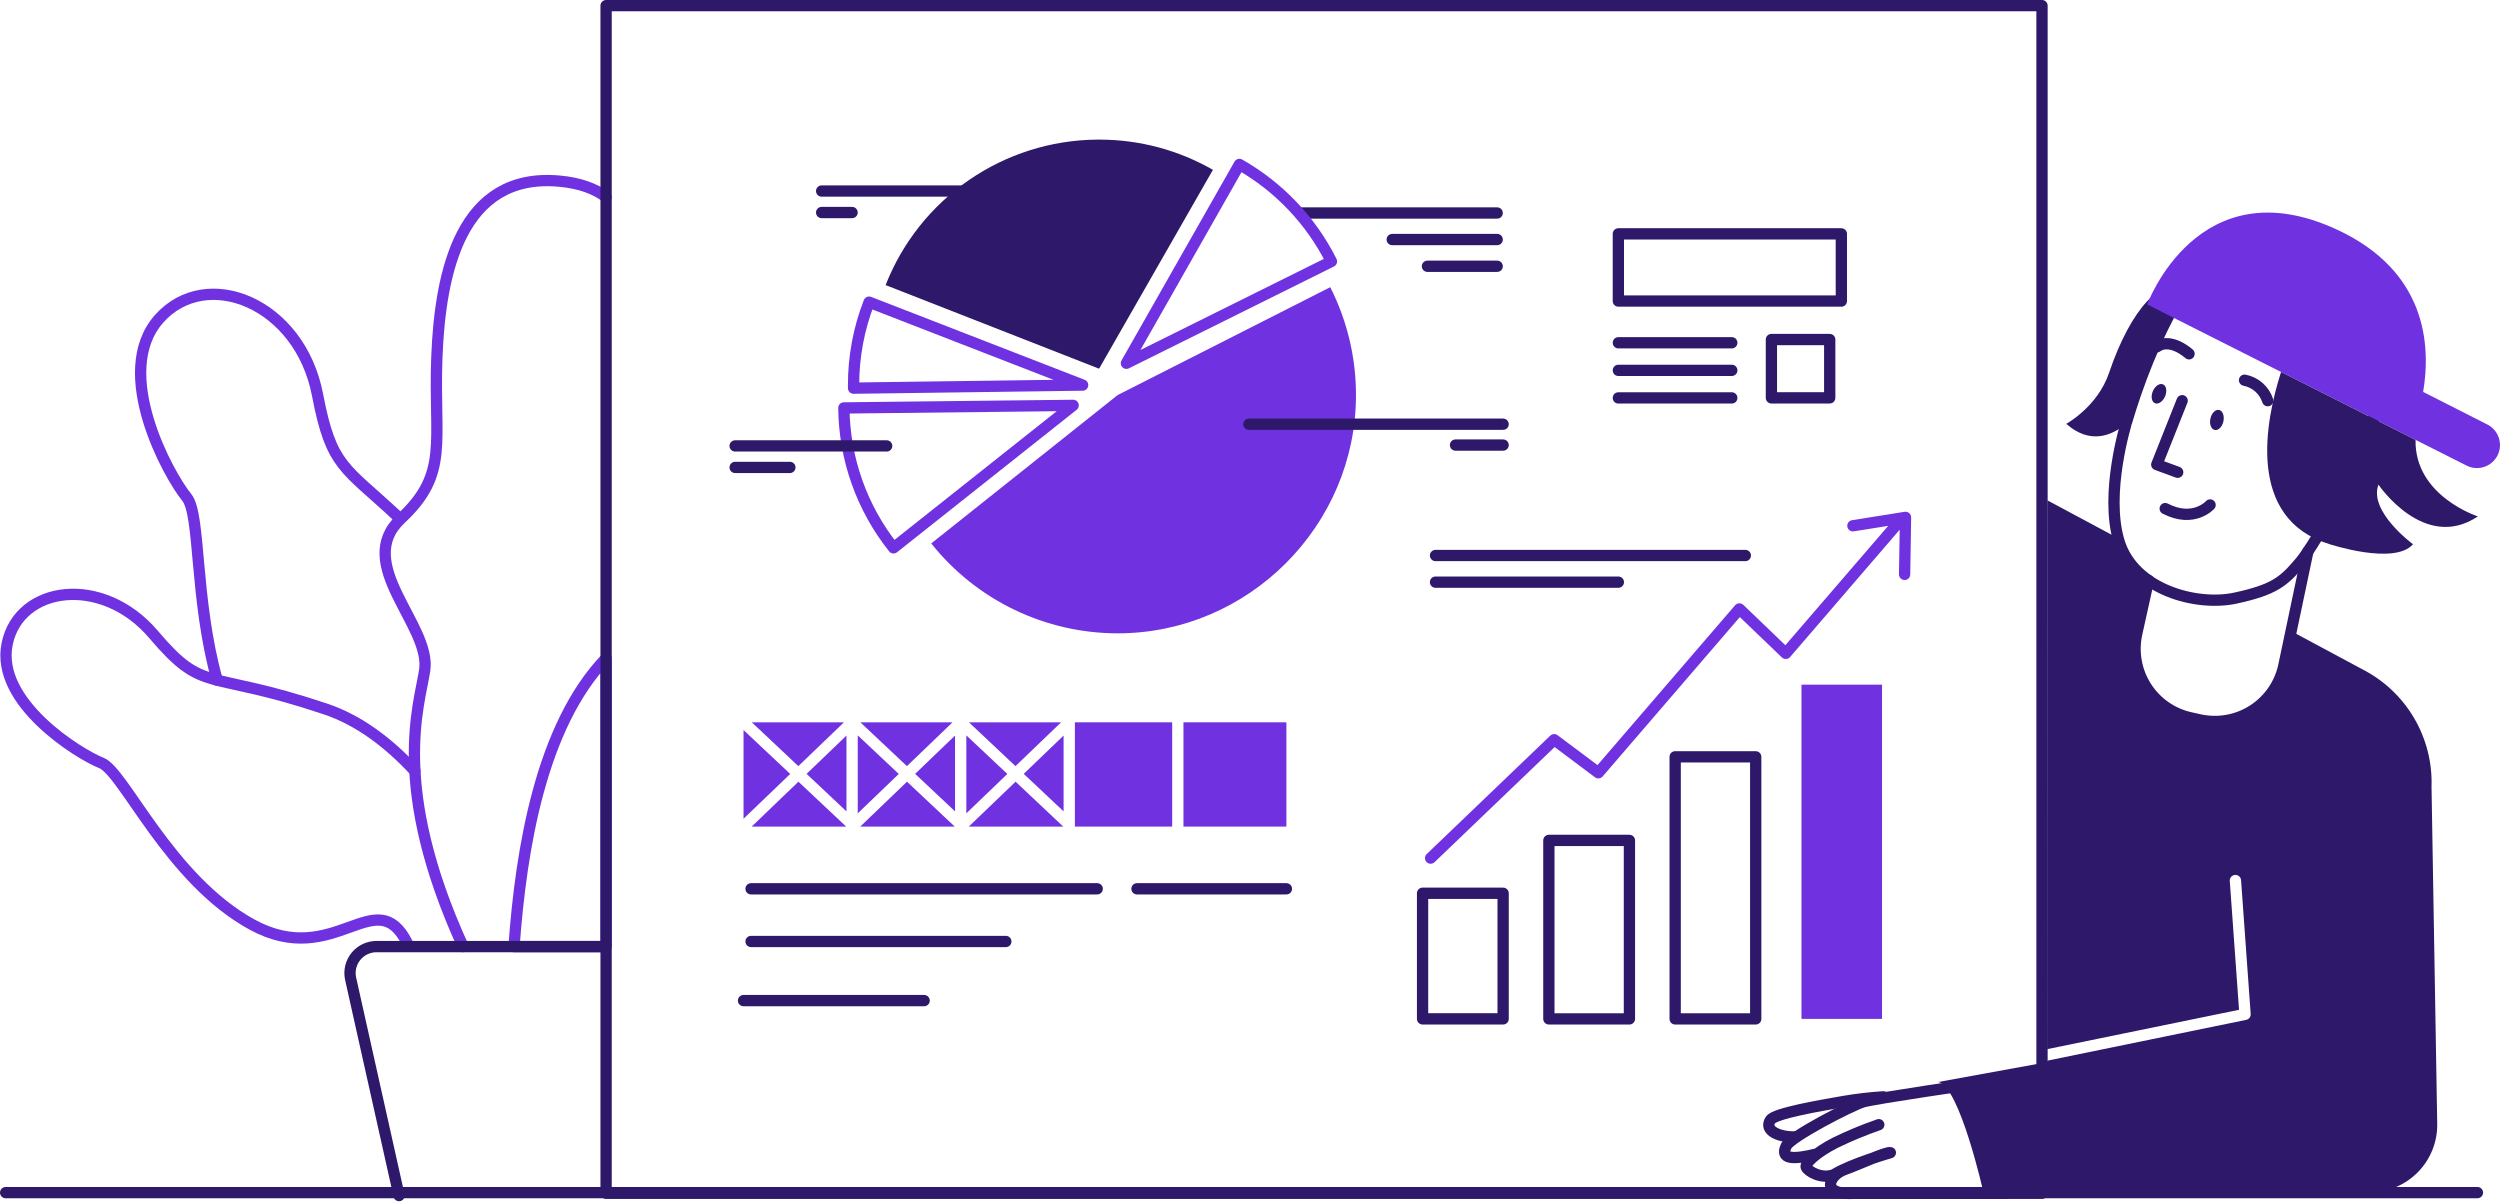 <svg width="1329" height="639" viewBox="0 0 1329 639" fill="none" xmlns="http://www.w3.org/2000/svg">
<path d="M211.67 274.79C183 248 176.18 248.43 168.82 210C159.43 160.92 109.62 141.1 84.51 169.56C59.4 198.02 89.59 252.56 99.29 264.43C106.7 273.52 103.36 318.36 115.47 361.63" stroke="#7032E1" stroke-width="6" stroke-linecap="round" stroke-linejoin="round"/>
<path d="M220.56 409.91C206.56 394.78 190.74 382.84 173.06 376.91C109.15 355.47 108.84 369.34 81.65 337.31C54.46 305.28 10.15 311.2 3.8 342.31C-2.55 373.42 41.95 400.87 53.92 405.6C65.89 410.33 90 467.44 134 491.51C178 515.58 199.77 468.22 216.51 501.29" stroke="#7032E1" stroke-width="6" stroke-linecap="round" stroke-linejoin="round"/>
<path d="M322.2 104.74C316.31 100.3 308.28 97.33 297.65 96.32C244.84 91.32 233.94 144.76 232.23 190.04C230.52 235.32 238.95 251.59 213.17 275.69C187.39 299.79 229.34 332.4 225.77 356.29C223 374.93 207.3 418 246.19 503.21" stroke="#7032E1" stroke-width="6" stroke-linecap="round" stroke-linejoin="round"/>
<path d="M322.2 503.21V349.94C287.72 385.93 277 451 273.25 503.21H322.2Z" stroke="#7032E1" stroke-width="6" stroke-linecap="round" stroke-linejoin="round"/>
<path d="M321.29 503.21H200.37C198.254 503.174 196.156 503.616 194.234 504.503C192.313 505.39 190.616 506.7 189.27 508.334C187.924 509.968 186.965 511.884 186.463 513.94C185.961 515.997 185.929 518.14 186.37 520.21L212.14 635.56" stroke="#2E186A" stroke-width="6" stroke-linecap="round" stroke-linejoin="round"/>
<path d="M1085.53 3H322.2V634.36H1085.53V3Z" stroke="#2E186A" stroke-width="6" stroke-linecap="round" stroke-linejoin="round"/>
<path d="M799.06 474.86H756.24V541.63H799.06V474.86Z" stroke="#2E186A" stroke-width="6" stroke-linecap="round" stroke-linejoin="round"/>
<path d="M866.2 446.76H823.38V541.64H866.2V446.76Z" stroke="#2E186A" stroke-width="6" stroke-linecap="round" stroke-linejoin="round"/>
<path d="M933.339 402.33H890.52V541.64H933.339V402.33Z" stroke="#2E186A" stroke-width="6" stroke-linecap="round" stroke-linejoin="round"/>
<path d="M1000.48 363.96H957.66V541.64H1000.48V363.96Z" fill="#7032E1"/>
<path d="M1014.94 272.77C1014.61 272.485 1014.22 272.275 1013.8 272.154C1013.38 272.033 1012.93 272.005 1012.5 272.07L984.5 276.54C984.111 276.606 983.739 276.747 983.405 276.957C983.071 277.166 982.782 277.439 982.553 277.761C982.325 278.082 982.162 278.445 982.074 278.829C981.986 279.213 981.974 279.611 982.04 280C982.106 280.389 982.247 280.761 982.456 281.095C982.666 281.429 982.939 281.718 983.26 281.947C983.582 282.175 983.945 282.338 984.329 282.426C984.713 282.514 985.111 282.526 985.5 282.46L1003.77 279.55L949.1 343L926.76 321.55C926.466 321.268 926.117 321.049 925.735 320.907C925.354 320.764 924.947 320.7 924.54 320.72C924.136 320.735 923.739 320.831 923.373 321.002C923.007 321.174 922.679 321.418 922.41 321.72L849.24 406.72L828 390.83C827.43 390.403 826.727 390.193 826.016 390.237C825.305 390.281 824.633 390.576 824.12 391.07L758.39 454.07C757.841 454.626 757.532 455.374 757.526 456.155C757.52 456.936 757.82 457.689 758.36 458.252C758.9 458.816 759.639 459.147 760.42 459.175C761.2 459.202 761.961 458.924 762.54 458.4L826.44 397.14L847.89 413.21C848.498 413.666 849.256 413.874 850.012 413.792C850.767 413.71 851.463 413.345 851.96 412.77L924.89 328.03L947.23 349.48C947.524 349.762 947.873 349.981 948.254 350.124C948.636 350.266 949.043 350.33 949.45 350.31C949.854 350.296 950.251 350.199 950.617 350.028C950.983 349.856 951.31 349.612 951.58 349.31L1009.87 281.59L1009.49 305.29C1009.48 305.688 1009.56 306.084 1009.7 306.453C1009.85 306.823 1010.07 307.16 1010.35 307.444C1010.63 307.728 1010.96 307.953 1011.33 308.107C1011.7 308.261 1012.09 308.34 1012.49 308.34C1013.28 308.34 1014.03 308.031 1014.59 307.479C1015.15 306.927 1015.48 306.177 1015.49 305.39L1015.97 275.1C1015.98 274.66 1015.89 274.223 1015.71 273.82C1015.54 273.418 1015.27 273.059 1014.94 272.77V272.77Z" fill="#7032E1"/>
<path d="M399.26 472.49H583.27" stroke="#2E186A" stroke-width="6" stroke-linecap="round" stroke-linejoin="round"/>
<path d="M399.26 500.49H534.7" stroke="#2E186A" stroke-width="6" stroke-linecap="round" stroke-linejoin="round"/>
<path d="M395.26 531.92H491.27" stroke="#2E186A" stroke-width="6" stroke-linecap="round" stroke-linejoin="round"/>
<path d="M604.42 472.49H683.85" stroke="#2E186A" stroke-width="6" stroke-linecap="round" stroke-linejoin="round"/>
<path d="M486.49 411.38L507.7 431.33V391.02L486.49 411.38Z" fill="#7032E1"/>
<path d="M455.979 432.37L477.78 411.43L455.979 390.92V432.37Z" fill="#7032E1"/>
<path d="M564.08 383.98H515.08L539.83 407.27L564.08 383.98Z" fill="#7032E1"/>
<path d="M482.16 415.55L457.31 439.41H507.54L482.16 415.55Z" fill="#7032E1"/>
<path d="M513.7 432.37L535.5 411.43L513.7 390.92V432.37Z" fill="#7032E1"/>
<path d="M395.26 388.1V435.25L420.07 411.43L395.26 388.1Z" fill="#7032E1"/>
<path d="M424.44 415.55L399.59 439.41H449.82L424.44 415.55Z" fill="#7032E1"/>
<path d="M448.65 383.98H399.64L424.4 407.27L448.65 383.98Z" fill="#7032E1"/>
<path d="M565.41 431.33V391.02L544.21 411.38L565.41 431.33Z" fill="#7032E1"/>
<path d="M428.78 411.38L449.98 431.33V391.02L428.78 411.38Z" fill="#7032E1"/>
<path d="M539.88 415.55L515 439.41H565.22L539.88 415.55Z" fill="#7032E1"/>
<path d="M506.37 383.98H457.36L482.12 407.27L506.37 383.98Z" fill="#7032E1"/>
<path d="M623.13 383.98H571.41V439.41H623.13V383.98Z" fill="#7032E1"/>
<path d="M683.85 383.98H629.13V439.41H683.85V383.98Z" fill="#7032E1"/>
<path d="M565.25 439.41L565.43 439.54C565.43 439.54 565.43 439.46 565.43 439.41H565.25Z" fill="#7032E1"/>
<path d="M972.68 180.5H941.68V211.5H972.68V180.5Z" stroke="#2E186A" stroke-width="6" stroke-linecap="round" stroke-linejoin="round"/>
<path d="M978.86 124.32H860.32V160.04H978.86V124.32Z" stroke="#2E186A" stroke-width="6" stroke-linecap="round" stroke-linejoin="round"/>
<path d="M860.32 211.53H920.62" stroke="#2E186A" stroke-width="6" stroke-linecap="round" stroke-linejoin="round"/>
<path d="M860.32 196.88H920.62" stroke="#2E186A" stroke-width="6" stroke-linecap="round" stroke-linejoin="round"/>
<path d="M860.32 182.22H920.62" stroke="#2E186A" stroke-width="6" stroke-linecap="round" stroke-linejoin="round"/>
<path d="M763.12 295.31H927.82" stroke="#2E186A" stroke-width="6" stroke-linecap="round" stroke-linejoin="round"/>
<path d="M763.12 309.47H860.32" stroke="#2E186A" stroke-width="6" stroke-linecap="round" stroke-linejoin="round"/>
<path d="M594.159 210L707.159 152.67C716.165 170.438 720.852 190.08 720.839 210C720.839 279.49 663.659 336.68 594.159 336.68C575.11 336.674 556.307 332.374 539.148 324.1C521.989 315.826 506.916 303.791 495.049 288.89L594.159 210Z" fill="#7032E1"/>
<path d="M691.26 113.23H795.9" stroke="#2E186A" stroke-width="6" stroke-linecap="round" stroke-linejoin="round"/>
<path d="M795.899 127.34H740.109" stroke="#2E186A" stroke-width="6" stroke-linecap="round" stroke-linejoin="round"/>
<path d="M795.899 141.55H758.819" stroke="#2E186A" stroke-width="6" stroke-linecap="round" stroke-linejoin="round"/>
<path d="M663.91 225.51H799.05" stroke="#2E186A" stroke-width="6" stroke-linecap="round" stroke-linejoin="round"/>
<path d="M799.05 236.6H773.76" stroke="#2E186A" stroke-width="6" stroke-linecap="round" stroke-linejoin="round"/>
<path d="M517.35 101.55H436.79" stroke="#2E186A" stroke-width="6" stroke-linecap="round" stroke-linejoin="round"/>
<path d="M436.79 112.98H452.96" stroke="#2E186A" stroke-width="6" stroke-linecap="round" stroke-linejoin="round"/>
<path d="M475 291.23L570.48 215.5L448.6 216.86C448.86 243.9 458.152 270.078 475 291.23V291.23Z" stroke="#7032E1" stroke-width="6" stroke-linecap="round" stroke-linejoin="round"/>
<path d="M461.999 160.62C456.536 174.677 453.742 189.629 453.759 204.71C453.759 205.25 453.759 205.79 453.759 206.34L575.539 204.71L461.999 160.62Z" stroke="#7032E1" stroke-width="6" stroke-linecap="round" stroke-linejoin="round"/>
<path d="M658.869 87.42L598.799 193.11L707.799 138.97C696.95 117.323 679.921 99.383 658.869 87.42V87.42Z" stroke="#7032E1" stroke-width="6" stroke-linecap="round" stroke-linejoin="round"/>
<path d="M644.79 90.28C626.586 79.84 605.984 74.306 585 74.22H583C558.72 74.464 535.067 81.956 515.075 95.734C495.082 109.512 479.661 128.948 470.79 151.55L584.27 196L644.79 90.28Z" fill="#2E186A"/>
<path d="M471.35 237.05H390.79" stroke="#2E186A" stroke-width="6" stroke-linecap="round" stroke-linejoin="round"/>
<path d="M390.79 248.48H419.9" stroke="#2E186A" stroke-width="6" stroke-linecap="round" stroke-linejoin="round"/>
<path d="M1001.18 583.08C994.142 583.527 987.132 584.345 980.18 585.53C966.58 587.91 943.47 591.87 941.18 595.38C937.5 600.95 945.73 604.66 954.51 604.38" stroke="#2E186A" stroke-width="6" stroke-linecap="round" stroke-linejoin="round"/>
<path d="M965.93 613.4C952.57 616.74 946.17 616.12 949.61 609.11C951.99 604.26 984.14 587.63 990.44 585.76C996.74 583.89 1051.7 575.96 1051.7 575.96L1065.79 634.36H986.2C966.94 635.59 972.49 624.65 980.36 621.82C988.23 618.99 1002.75 612.21 1004.92 612.76C1004.92 612.76 984.18 618.68 974.92 624.45C968.34 627.09 960.92 622.52 960.18 620.45C959.44 618.38 965.53 612.64 975.61 607.5C983.13 603.842 990.86 600.633 998.76 597.89" stroke="#2E186A" stroke-width="6" stroke-linecap="round" stroke-linejoin="round"/>
<path d="M1292.6 418.26C1293.04 405.442 1289.82 392.763 1283.32 381.708C1276.82 370.652 1267.31 361.676 1255.89 355.83L1218.14 335.57L1214 354.14C1211.84 363.853 1205.92 372.313 1197.53 377.659C1189.14 383.005 1178.96 384.801 1169.25 382.65L1164.38 381.57C1154.67 379.418 1146.2 373.496 1140.85 365.106C1135.51 356.716 1133.71 346.545 1135.86 336.83L1142.13 308.54C1134.94 303.54 1129.21 296.71 1126.49 287.89C1126.31 287.32 1126.16 286.73 1126 286.14L1088.41 266L1088.27 557.73L1190.27 536.81L1185.35 468.32C1185.32 467.926 1185.37 467.53 1185.5 467.156C1185.62 466.781 1185.82 466.434 1186.08 466.136C1186.33 465.837 1186.65 465.592 1187 465.416C1187.36 465.239 1187.74 465.133 1188.13 465.105C1188.53 465.077 1188.92 465.126 1189.3 465.251C1189.67 465.376 1190.02 465.573 1190.32 465.832C1190.62 466.09 1190.86 466.405 1191.04 466.758C1191.22 467.111 1191.32 467.496 1191.35 467.89L1196.46 539.01C1196.51 539.736 1196.3 540.455 1195.86 541.034C1195.42 541.614 1194.78 542.014 1194.07 542.16L1088.31 563.86V564.63L1030.39 575.18C1041.75 577.34 1054.39 633.84 1054.39 633.84H1259.77C1264.53 633.841 1269.24 632.894 1273.63 631.055C1278.02 629.216 1282 626.522 1285.34 623.129C1288.68 619.736 1291.3 615.713 1293.07 611.294C1294.84 606.875 1295.71 602.149 1295.63 597.39L1292.6 418.26Z" fill="#2E186A"/>
<path d="M1226.87 293.14L1214.03 354.14C1211.87 363.853 1205.95 372.313 1197.56 377.659C1189.17 383.005 1178.99 384.801 1169.28 382.65L1164.41 381.57C1154.7 379.418 1146.23 373.496 1140.89 365.106C1135.54 356.716 1133.74 346.545 1135.89 336.83L1142.16 308.54" stroke="#2E186A" stroke-width="6" stroke-linecap="round" stroke-linejoin="round"/>
<path d="M1255 244C1255 244 1287 181.7 1224.26 148.4C1218.42 145.29 1178.05 124.89 1158.67 157.55C1145.67 179.37 1136.3 204.55 1130.38 224.63C1130.38 224.74 1118.62 262.3 1126.52 287.94C1134.42 313.58 1167.76 322.45 1188.44 317.94C1209.12 313.43 1214.05 309.16 1222.9 298.64C1231.75 288.12 1254.9 244.12 1254.9 244.12L1255 244Z" stroke="#2E186A" stroke-width="6" stroke-linecap="round" stroke-linejoin="round"/>
<path d="M1130.38 224.58C1136.3 204.58 1145.72 179.32 1158.67 157.5C1159.27 156.5 1159.88 155.5 1160.52 154.63C1149.97 146.42 1132.93 163.38 1121.16 198.23C1115.08 216.23 1098.42 225.32 1098.42 225.32C1111.14 236.46 1122.6 231.62 1130.16 225.32C1130.29 224.85 1130.37 224.59 1130.38 224.58Z" fill="#2E186A"/>
<path d="M1160.03 213.02L1146.53 246.97L1157.67 251.05" stroke="#2E186A" stroke-width="6" stroke-linecap="round" stroke-linejoin="round"/>
<path d="M1150.95 210.73C1152.14 207.964 1151.65 205.098 1149.86 204.329C1148.06 203.561 1145.65 205.18 1144.46 207.946C1143.28 210.712 1143.77 213.578 1145.56 214.347C1147.35 215.115 1149.76 213.496 1150.95 210.73Z" fill="#2E186A"/>
<path d="M1181.95 224.02C1182.6 221.081 1181.58 218.357 1179.68 217.937C1177.78 217.517 1175.71 219.559 1175.06 222.498C1174.41 225.437 1175.43 228.16 1177.33 228.581C1179.23 229.001 1181.3 226.959 1181.95 224.02Z" fill="#2E186A"/>
<path d="M1205.52 213C1204.63 210.248 1203.02 207.786 1200.85 205.871C1198.68 203.955 1196.04 202.657 1193.2 202.11" stroke="#2E186A" stroke-width="6" stroke-linecap="round" stroke-linejoin="round"/>
<path d="M1163.7 188.09C1163.7 188.09 1153.89 179.09 1146.53 184.39" stroke="#2E186A" stroke-width="6" stroke-linecap="round" stroke-linejoin="round"/>
<path d="M1322 225.53L1288.14 208.35C1292.39 183.11 1289.78 144.1 1242.44 122.11C1168.44 87.74 1141.44 161.83 1141.44 161.83L1310.94 247.36C1312.38 248.136 1313.96 248.616 1315.58 248.772C1317.21 248.928 1318.85 248.756 1320.41 248.268C1321.97 247.779 1323.42 246.984 1324.66 245.928C1325.91 244.872 1326.93 243.577 1327.67 242.119C1328.41 240.662 1328.85 239.071 1328.96 237.441C1329.08 235.811 1328.86 234.175 1328.33 232.629C1327.81 231.083 1326.97 229.658 1325.88 228.439C1324.8 227.22 1323.48 226.231 1322 225.53V225.53Z" fill="#7032E1"/>
<path d="M1174.88 268.44C1174.88 268.44 1166.24 278.23 1151.02 270.38" stroke="#2E186A" stroke-width="6" stroke-linecap="round" stroke-linejoin="round"/>
<path d="M1284.11 233.85L1212.61 197.76C1204.31 223.62 1193.89 275.6 1238.19 289.22C1238.19 289.22 1272.81 300.7 1282.76 289.32C1282.76 289.32 1259 271.89 1264.39 257.65C1264.39 257.65 1288.72 293.65 1317.24 274.52C1317.24 274.52 1283.48 263.7 1284.11 233.85Z" fill="#2E186A"/>
<path d="M3 634L1317 634" stroke="#2E186A" stroke-width="6" stroke-linecap="round" stroke-linejoin="round"/>
</svg>
